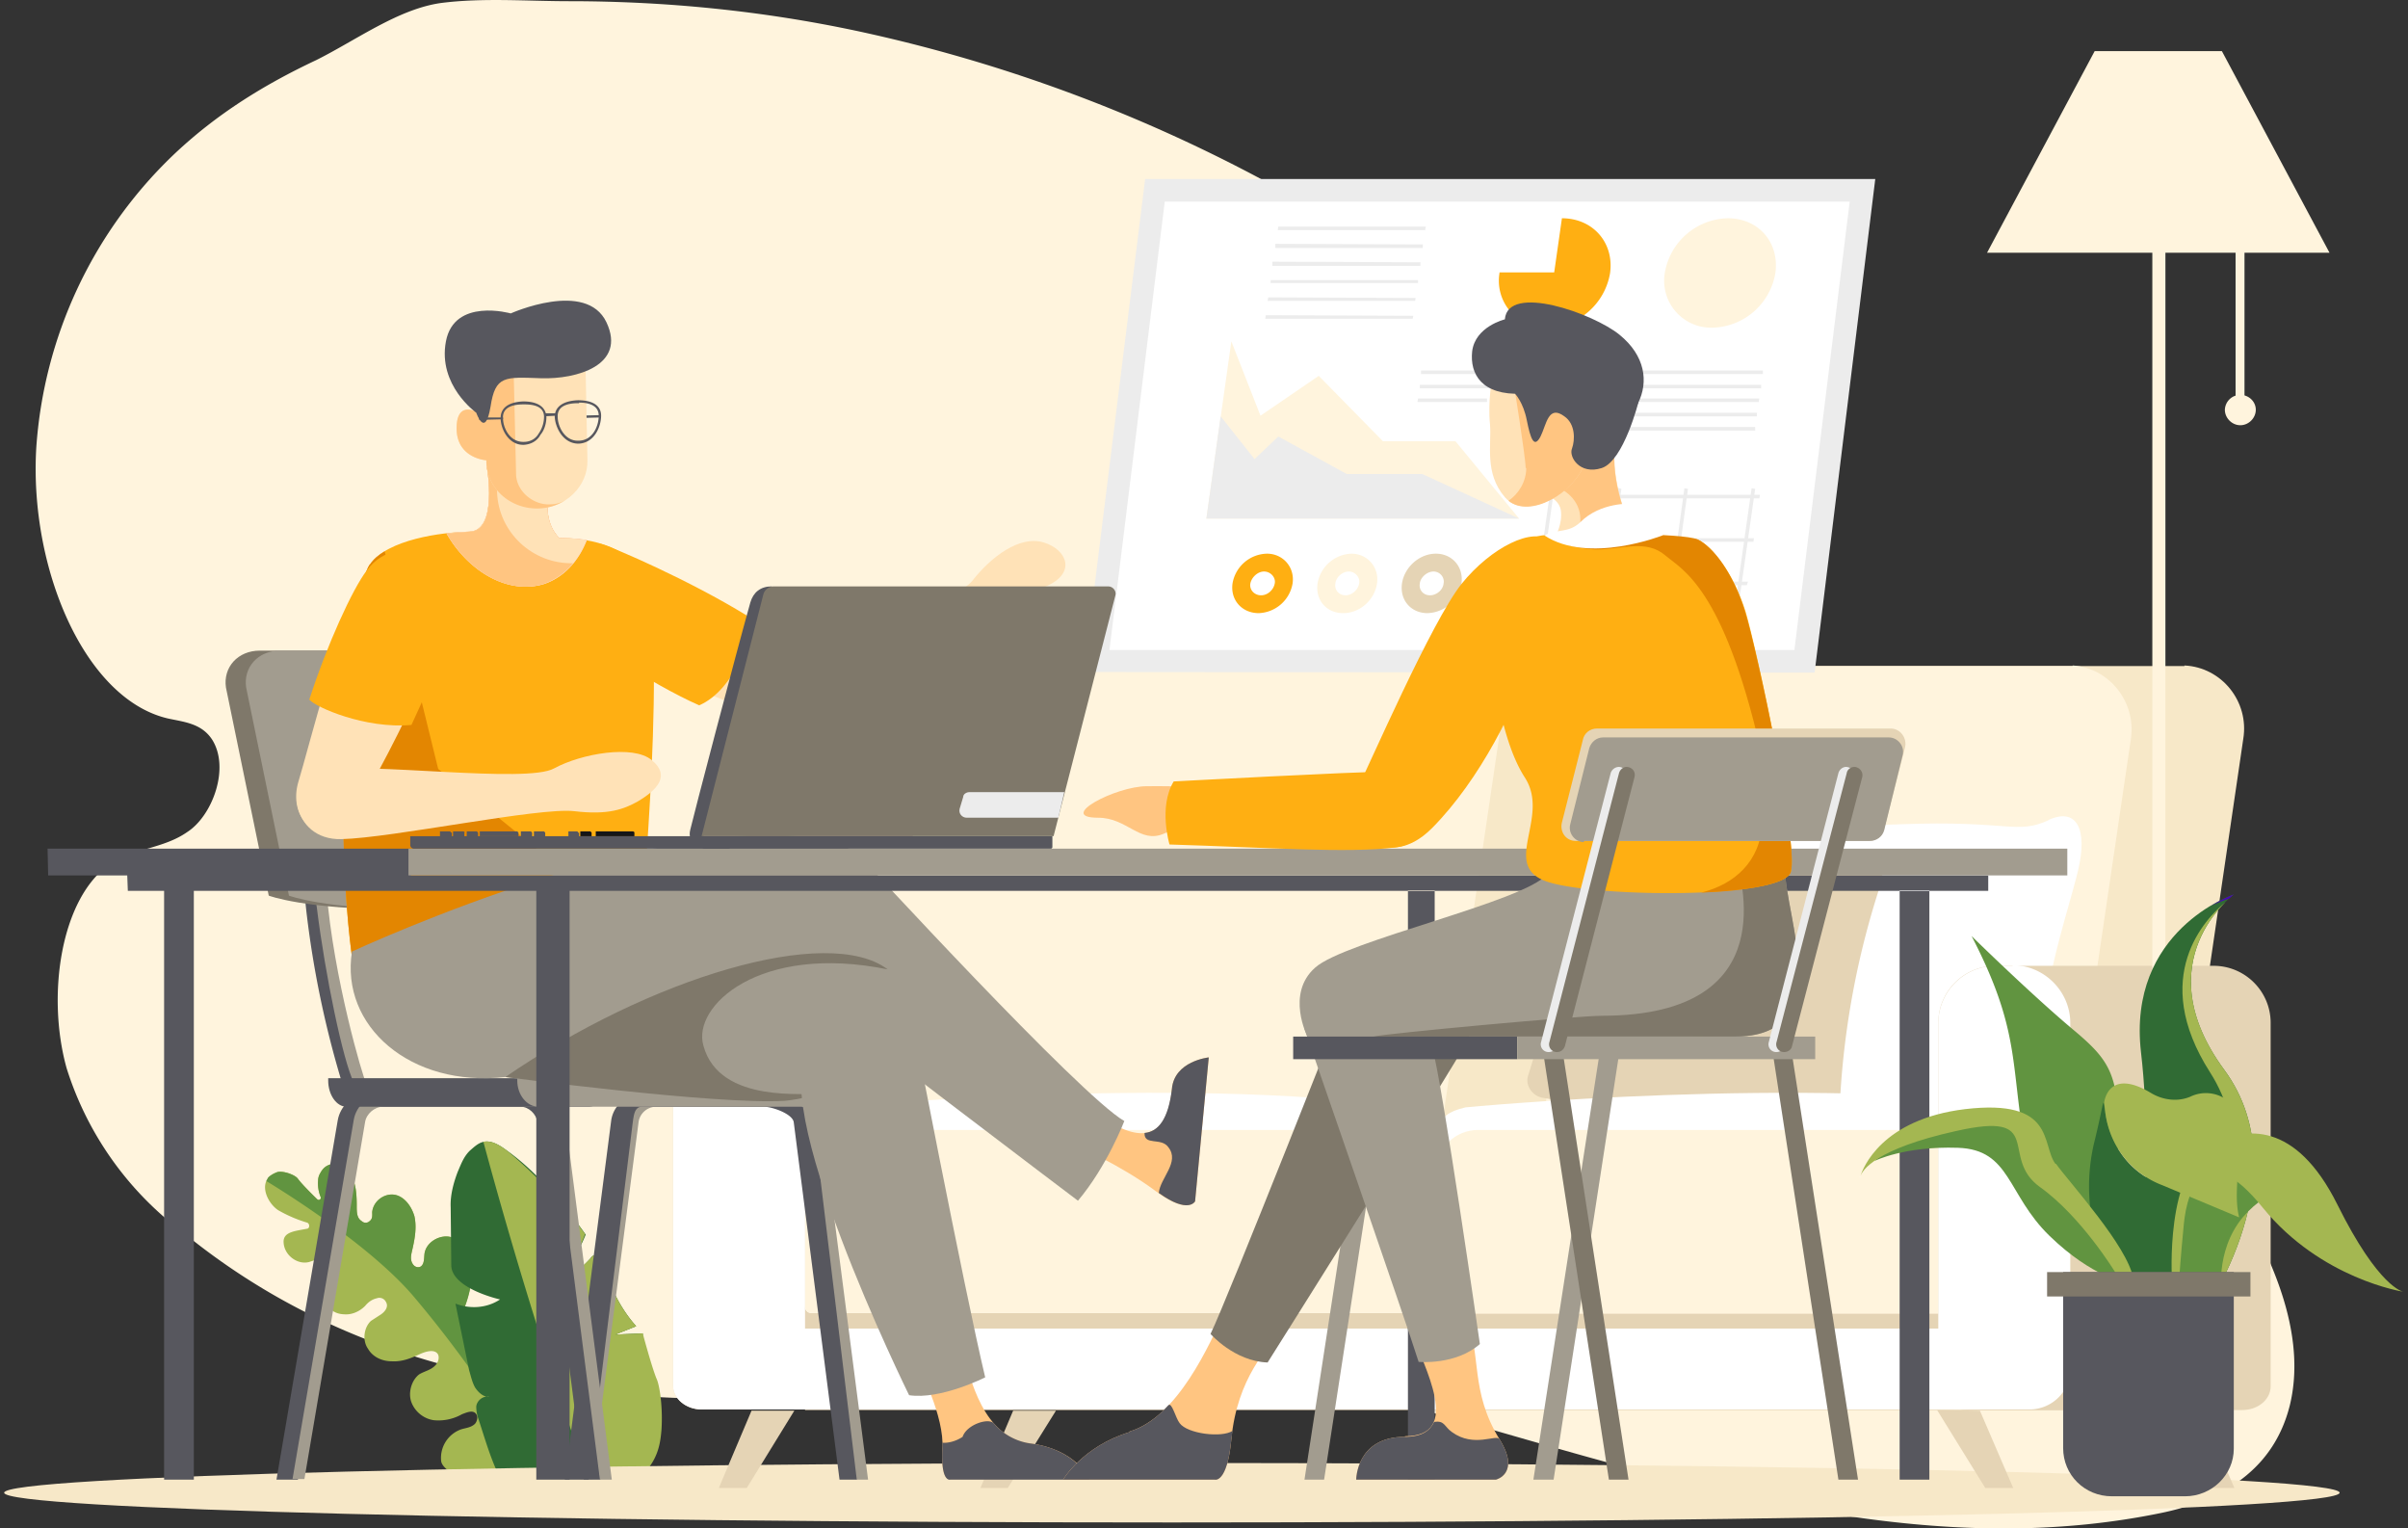<svg xmlns="http://www.w3.org/2000/svg" xmlns:xlink="http://www.w3.org/1999/xlink" width="405" height="257" viewBox="0 0 405 257"><rect x="0" y="0" width="405" height="257" fill="#333333" stroke="none"/><defs><path id="c" d="M.9 3.5L1 5l10.4-.3C11.4 2 10 1 8 1A17 17 0 00.9 3.5"/><path id="a" d="M.4 1c5 0 6.5 3.2 8.2 6.5 1.7 3.7 3.8 7.9 11 7.9 9 0 9.4 7 9.4 7.3h.6s-.4-7.9-10-7.9c-6.9 0-8.7-3.8-10.5-7.6C7.5 4 5.8.4.4.4V1z"/></defs><defs><use xlink:href="#a"/><use xlink:href="#c"/><linearGradient id="f" x1="60.3%" x2="34.4%" y1="73.9%" y2="21.6%"><stop offset="0%" stop-color="#DBEBFF"/><stop offset="100%" stop-color="#FFF"/></linearGradient><path id="e" d="M3 3.1L.7.1c1.2 2.7 2.5 3 2.5 3"/></defs><g fill="none" fill-rule="evenodd"><path fill="#FFF4DD" d="M234.4 43.5a260.1 260.1 0 00-90.3-38.3c-16-3.4-32.2-5-48.4-5-7 0-14.5-.6-21.5.3-7.2 1-14.2 6.2-21 9.6-8.5 4-16.8 9-24.3 16.2a75.2 75.2 0 00-22.8 49c-1.2 20.2 8.1 42.2 22.1 45.5 2.7.6 5.7.8 7.5 3.6 3 4.8 0 12.8-4.2 15.5-4 2.8-8.9 2.7-13 5.4-8.3 5.7-10.7 22.1-7.3 34.3A55 55 0 0030.5 207c38 31.2 84.5 29.6 128.3 27 2 0 4.3-.2 6-2 1.6-1.9 2.2-6 .5-7.8 66.7-.2 132.2 43.8 198.2 30.2 8.7-1.8 18.6-6.2 21.6-18 2.7-10.9-2-22.5-7-31.6-30.8-55.9-79.5-84.6-127-105.7a27 27 0 01-11.7-8c-3.2-4.3-5-11.6-2.6-17 1.8-4.4 5.9-6.4 7.3-11.2 2.5-8-4-15.6-9.7-19.4"/><path fill="#A4B751" d="M82.2 250.7c-1.8-.7-7.7-3-8-5a5.1 5.1 0 013.2-5.3c.8-.3 1.8-.3 2.5-1 .4-.5.5-1.2.2-1.6-.5-.8-1.6-.3-2.4 0a8 8 0 01-4.8 1 4.8 4.8 0 01-3.7-3c-.6-1.6 0-3.7 1.3-4.7 1-.6 2-.7 2.8-1.6.4-.5.6-1.1.4-1.7-.5-1-2-.6-3.1-.1-1.5.7-3 1.3-4.7 1.2-1.6 0-3.2-.7-4-2.1-1-1.4-.7-3.6.5-4.7l1.7-1.1c.7-.5 1.3-1.3.8-2.1-.3-.6-1-.8-1.5-.6-.9.2-1.5.7-2 1.3-1 1-2.3 1.5-3.5 1.4-3.8-.1-4.3-4.7-2.3-7 .6-.5 1.5-1.1 1.4-2 0-.7-.6-1.2-1.3-1.2-1.3 0-2.2 1-3.4 1.3-2 .8-4.5-.9-4.6-3.2-.1-1.8 2-1.9 4-2.3.4-.1.4-.8 0-1a23 23 0 01-4.9-2.1c-2-1.3-3.7-5.2-.2-6.4.9-.3 3 .4 3.5 1.1.7 1 3.3 3.5 3.3 3.5.3.2.7-.1.5-.5a6 6 0 01-.4-2.7c0-.5.2-1 .4-1.3 1.3-2.4 4-1.5 5.1.3.9 1.5 1 3.5 1 5.3 0 1 0 2 .8 2.5.4.4 1 .4 1.4 0 .5-.4.4-1 .4-1.5.2-1.9 2.1-3.2 3.8-2.9 1.6.3 2.8 1.9 3.3 3.6.4 1.8.1 3.6-.3 5.4-.2.9-.5 1.8 0 2.6.3.5.8.7 1.3.5.7-.4.6-1.4.7-2.2.3-2.1 2.9-3.4 4.7-2.7 2 .6 3 2.8 3.3 4.9.2 2.4-.6 4.9-1.4 7.2-.1.5 0 1.1.5 1.4.6.3 1.2-.3 1.6-.7a5.2 5.2 0 016.6-.8c2 1.4 2.7 4.4 1.7 6.8-.6 1.5-1.8 2.7-1.7 4.5.1.9.7 1.6 1.6 1.6 1 0 1.5-1.2 2.2-2 1.8-2.3 5.4-2.1 7.3 0 1.9 2 .9 7.3.1 10.2-.7 2.8-2.1 8.8-4.5 11.6-1.2 1.3-9.5-1.3-11.2-2"/><path fill="#619440" d="M46.6 197.1c.9-.3 3 .4 3.5 1.1.7 1 3.3 3.5 3.3 3.5.3.2.7-.1.5-.5a6 6 0 01-.4-2.7c0-.5.2-1 .4-1.3 1.3-2.4 4-1.5 5.1.3.9 1.5 1 3.5 1 5.3 0 1 0 2 .8 2.5.4.4 1 .4 1.4 0 .5-.4.4-1 .4-1.5.2-1.9 2.1-3.2 3.8-2.9 1.6.3 2.8 1.9 3.3 3.6.4 1.8.1 3.6-.3 5.4-.2.9-.5 1.8 0 2.6.3.5.8.7 1.3.5.7-.4.6-1.4.7-2.2.3-2.1 2.9-3.4 4.7-2.7 2 .6 3 2.8 3.3 4.9a18 18 0 01-1.4 7.2c-.1.5 0 1.1.5 1.4.6.3 1.2-.3 1.6-.7a5.2 5.2 0 016.6-.8c2 1.4 2.7 4.4 1.7 6.8-.6 1.5-1.8 2.7-1.7 4.5.1.9.7 1.6 1.6 1.6 1 0 1.5-1.2 2.2-2 1.8-2.3 5.4-2.1 7.3 0 1.9 2 .9 7.3.1 10.2-.6 2.6-2 8-4 11l-.5.6s-9.7-18.2-24-35c-8-9.3-24.6-19.2-24.6-19.2l.3-.6c.5-.5 1.3-.8 1.5-.9"/><path fill="#306B34" d="M109 231a43 43 0 012 6.4c.6 2.8.1 3.7-.7 6.2-.7 2.5-2.5 4.6-4.9 5.3-2.4.6-4.2 1.8-6-.5-.2-.3-.6 0-.6.1-.2 1.3-.2 2-1 3-.8.9-5.5 4.8-11.5.5-3.1-4-4.3-8.8-5.9-13.6-.2-.6-.3-1.3-.3-1.9.1-1 1.2-1.9 2.2-1.6-1 0-1.8-.7-2.4-1.6-.5-.9-.7-1.9-1-2.9l-2.3-11.2c2.6 1 5.4.7 7.5-.7 0 0-8.1-1.8-8.2-5.7l-.1-9.8c-.1-2 .5-4.2 1.2-6 .6-1.4 1-2.5 2-3.5.7-.6 1.4-1.3 2.3-1.5 1.4-.3 2.8.6 4 1.5 2.4 1.7 4.5 3.7 6.6 5.9 2.3 2.6 4.6 5.3 6.6 8.2-1.5 3.8-4 7-7 9.3 3-1 5.6-2.9 7.8-5.3.2-.3.5-.6 1-.6.7 0 1.1 1.1 1.4 2 1 3.7 2.8 7.2 5.3 10l-3.5 1.4 4.6-.2s.2 5 1 6.8"/><path fill="#A4B751" d="M110.5 232c.8 2.1 1.3 8.6.1 12a9.5 9.5 0 01-5 5.6c-1.7.8-4.4 1.1-6.2-1.2-.2-.3-.6 0-.6.1A811 811 0 0181.3 192c1.4-.3 2.8.6 4 1.5a78 78 0 0113.1 14c-1.4 4-3.8 7.2-7 9.4 3-1 5.7-2.9 7.9-5.3.2-.3.5-.6 1-.6.7 0 1.1 1.1 1.4 2 1 3.7 2.8 7.2 5.3 10l-3.5 1.4 4.6-.2s1.6 6 2.4 7.8"/><path fill="#F7E8C8" d="M393.5 251c0 2.8-88 5-196.4 5C88.6 256 .7 253.8.7 251s87.9-5 196.4-5 196.4 2.2 196.4 5"/><path fill="#E5D4B5" d="M135.4 237.1h212.8v-46.2H135.4z"/><path fill="#E5D4B5" d="M113.2 172.8V233c0 2.2 2.2 4 4.8 4h46.3c2.7 0 4.8-1.8 4.8-4v-70.7h-45.5c-5.7 0-10.4 4.7-10.4 10.4"/><path fill="#F7E8C8" d="M261.2 112H183.6l-10.2 88h76.8c6.1 0 11-4.2 11-9.3l9.8-66.5c1-6.1-3.5-11.9-9.8-12.3"/><path fill="#FFF4DD" d="M242.3 112h-68.1c-6 0-11 4-11 9.1l-10.3 69.6c0 5.1 5 9.2 11 9.2h67.4c6 0 11-4 11-9.2l9.8-66.5c.9-6.1-3.6-11.9-9.8-12.3"/><path fill="#FFF" d="M237 186.2c-39.6-5.5-96.8 0-96.8 0-3 .7-3.9 1.6-4.8 3.5v29.9s-.1 1.2 1.2 1.2h100.5c2.6 0 4.8-1.6 4.8-3.5v-27.6c0-1.3-2.2-2.8-4.8-3.5"/><path fill="#FFF4DD" d="M235 190h-99.6v29.6s-.1 1.2 1.2 1.2h100.5c2.6 0 4.8-1.6 4.8-3.5v-20.4a7 7 0 00-7-6.9"/><path fill="#E5D4B5" d="M120.9 250.2h4.7l8-13h-7.2zm44 0h4.6l8.1-13h-7.2z"/><path fill="#F7E8C8" d="M367.4 112h-68.6c-5 0-9.3 3.7-9.9 8.6l-8 68.4c-.6 5.8 4 11 10 11h65.6c5.9 0 10.7-3.9 11-8.7l.1-1.1 9.7-66c1-6.2-3.6-12-9.9-12.3"/><path fill="#FFF4DD" d="M348.6 112h-68.1c-6.1 0-11 4-11 9.1l-10.3 69.6c0 5.1 5 9.2 11 9.2h67.4c6 0 11-4 11-9.2l9.8-66.5c.9-6.1-3.6-11.9-9.8-12.3"/><path fill="#FFF" d="M344.6 137.9c-5.5 2.5-6.6 0-25 .7-11 .5-17-1.3-20.1-2.9-1.3-.6-2.8.2-2.8 1.6 0 2.8 0 7.5-.6 14.2-2.3 27-11.7 27.2-6.6 29.6 5.2 2.5 64 7.3 57 1.4-7-5.8 1-27.6 3-36.1 1.7-7.1-.3-10.7-5-8.5"/><path fill="#E5D4B5" d="M313 144.3c-19.1 1.7-38.3.5-45.8-.2a3 3 0 00-3.4 2.8 155 155 0 01-6.8 34c-.5 1.6.7 3.4 2.5 3.7a211 211 0 0047 2.8c1.7 0 3-1.3 3-2.9a140 140 0 017-36.4c.5-2-1.3-4-3.5-3.8"/><path fill="#FFF" d="M343.4 186.2c-39.7-5.5-96.9 0-96.9 0-3 .7-3.9 1.6-4.8 3.5v27.6s2.4 3.5 3.8 3.5h97.9c2.6 0 4.8-1.6 4.8-3.5v-27.6c0-1.3-2.2-2.8-4.8-3.5"/><path fill="#FFF4DD" d="M241.7 196.9v20c0 2.1 1.6 3.9 3.7 4h98c2.6 0 4.8-1.7 4.8-3.6V190h-99.6c-3.8 0-7 3-7 6.9"/><path fill="#E5D4B5" d="M325.8 237.1l8.1 13.1h4.7l-5.6-13zm37.2 0l8.1 13.1h4.7l-5.6-13zm9.3-74.7h-36.6a9.6 9.6 0 00-9.7 9.6v61c0 2.3 2.2 4.1 4.8 4.1h46.3c2.7 0 4.8-1.8 4.8-4V172c0-5.3-4.3-9.6-9.6-9.6"/><path fill="#FFF" d="M338.5 162.4h-2.7a9.7 9.7 0 00-9.8 9.7v51.3H135.4v-50.6c0-5.7-4.7-10.4-10.4-10.4h-1.4c-5.7 0-10.4 4.7-10.4 10.4V233c0 2.2 2.2 4 4.8 4h223.3c3.8 0 6.9-3 6.9-6.8V172c0-5.3-4.4-9.7-9.7-9.7"/><path fill="#FFF4DD" d="M376 69h1.5V40.6H376zM362 250.1h2.2V36.6H362z"/><path fill="#FFF4DD" d="M352.3 8.6l-18.1 33.9h57.6L373.7 8.6zm24.5 57.8a2.6 2.6 0 00-2.6 2.5c0 1.4 1.2 2.6 2.6 2.6 1.4 0 2.6-1.2 2.6-2.6 0-1.4-1.2-2.5-2.6-2.5"/><path fill="#ECECEC" d="M182.3 113l10.3-82.9h122.8l-10.2 83z"/><path fill="#FFF" d="M301.8 109.3H186.6l9.3-75.4h115.2z"/><path fill="#FFF4DD" d="M290.6 36.7c5.2 0 8.7 4.1 8 9.2a11 11 0 01-10.6 9.2 7.9 7.9 0 01-8-9.2 11 11 0 0110.6-9.2"/><path fill="#FFAF12" d="M252.2 45.8h9.2l1.3-9.1c5.2 0 8.8 4.1 8.1 9.2a11 11 0 01-10.6 9.2 7.9 7.9 0 01-8-9.2"/><path fill="#ECECEC" d="M239.8 38.1l-.1.6h-24.8l.1-.6zm-.5 3v.6h-24.8V41zm-.4 3v.6H214V44zm-.4 3v.5h-24.8v-.5zm-.4 3l-.1.5h-24.8l.1-.6zm-.4 3l-.1.5h-24.8l.1-.6zm58.8 9.2v.6h-24.8v-.6zm-.3 2.4v.6h-24.8v-.6zm-.3 2.3l-.1.6H271l.1-.6zm-.4 2.4v.6h-24.8v-.6zm-.3 2.4v.6h-24.9l.1-.6zm-44.4-9.5l-.1.6H239v-.6zm-.4 2.4v.6h-11.6v-.6zm-.3 2.3v.6h-11.7l.1-.6z"/><path fill="#FFF4DD" d="M212 69.9l9.8-6.7 10.8 11h12.2l10.7 13h-52.6l4.2-29.8z"/><path fill="#ECECEC" d="M211 77.2l4-3.8 11.5 6.3h12.7l16.3 7.5h-52.6l2.4-17.2zm84.2 5l-3.5 24.6h-.6l3.5-24.7zm-11.3 0l-3.4 24.6h-.6l3.4-24.7zm-11.2 0l-3.5 24.6h-.6L272 82zm-11.3 0l-3.5 24.6h-.6l3.5-24.7z"/><path fill="#ECECEC" d="M296 83.2l-.1.6h-36.2v-.6zm-1 7.3l-.1.6h-36.3l.1-.6zm-1 7.3l-.2.6h-36.2v-.6zm-1.1 7.4l-.1.6h-36.3l.1-.6z"/><path fill="#E5D4B5" d="M238.8 98.1c.1-1 1.2-2 2.3-2s1.9 1 1.7 2c-.1 1.1-1.2 2-2.3 2-1.1 0-1.9-.9-1.7-2m-3 0c-.4 2.8 1.5 5 4.3 5a6 6 0 005.7-5c.4-2.7-1.5-5-4.3-5s-5.3 2.3-5.7 5"/><path fill="#FFF4DD" d="M224.6 98.1c.1-1 1.1-2 2.3-2 1 0 1.9 1 1.7 2-.2 1.1-1.2 2-2.3 2-1.1 0-1.9-.9-1.7-2m-3 0c-.4 2.8 1.5 5 4.3 5s5.3-2.2 5.7-5c.4-2.7-1.6-5-4.3-5a6 6 0 00-5.7 5"/><path fill="#FFAF12" d="M210.3 98.1c.2-1 1.2-2 2.3-2 1.1 0 2 1 1.8 2-.2 1.1-1.2 2-2.3 2-1.1 0-2-.9-1.8-2m-3 0c-.4 2.8 1.6 5 4.4 5a6 6 0 005.7-5c.4-2.7-1.6-5-4.3-5a6 6 0 00-5.8 5"/><g transform="translate(262 83)"><mask id="b" fill="#fff"><use xlink:href="#a"/></mask><use mask="url(#b)" xlink:href="#a"/></g><path fill="#D3DDF8" d="M269.2 96.8c2 2.1 4 4.3 11.5 4.3 10.3 0 10.9 4.4 10.9 4.6l-.6.1s-.6-4.1-10.3-4.1c-7.7 0-9.9-2.3-12-4.5-1.7-2-3.4-3.7-8.9-3.7v-.6c5.8 0 7.5 1.9 9.4 3.9"/><path fill="#A29C8F" d="M110.2 184.2h23.2a5 5 0 014.8 4.2l7.8 60.4h-2l-7.7-60.1a3 3 0 00-2.9-2.6h-23.2a3 3 0 00-2.8 2.6l-7.8 60h-2l7.9-60.3a5 5 0 014.7-4.3"/><path fill="#57575E" d="M107.4 184.2h21.7c2.3 0 7.4 1.8 7.7 4.2l7.3 60.4h-2.9l-7.7-60.1c-.2-1.4-3.6-2.6-5-2.6H108c-1.3 0-1.4 1.4-1.6 2.8L99 248.8h-4l7.8-60.4a5 5 0 014.7-4.3"/><path fill="#57575E" d="M61.6 184h26.5c2.3 0 5.3 2 5.7 4.4l7.2 60.4h-2.8l-7.8-60.1c-.2-1.4-1.5-2.6-2.8-2.6H62.2c-1.4 0-.7.9-1 2.3l-11.1 60.4h-3.6l10.3-60.4c.4-2.4 2.5-4.4 4.8-4.4"/><path fill="#A29C8F" d="M64.4 184h26c2.3 0 4.4 2 4.7 4.4l7.8 60.4h-2l-7.7-60.1c-.2-1.4-1.5-2.6-2.8-2.6h-26c-1.4 0-2.8 1.2-3 2.6l-10.2 60h-2l10.3-60.4c.4-2.4 2.6-4.3 4.9-4.3"/><path fill="#57575E" d="M60 182h-2.5a165 165 0 01-6-29l-.3-2.8-.2-1 2-.3c1.8 11.3 6.7 32.6 7 33"/><path fill="#A29C8F" d="M61.5 182h-2c-1.8-3.6-4.8-18-6.2-29.3l-.4-2.8 2-.3c1.2 15 6.2 31.7 6.6 32.3"/><path fill="#001A6C" d="M94.5 152.4l4.2 22.7c.7 3.7 1.4 5.7 1.9 6.8h-2c-1.6-4-4.5-18.3-6-29.2l-.5-3.5 2-.3.4 3.5"/><path fill="#2647C8" d="M102.4 182h-2a158.5 158.5 0 01-6.4-32.1l2-.3c2 21.5 6 31.5 6.4 32.3"/><path fill="#7F786A" d="M43.7 109.4h38.9c3.7 0 7.1 2.8 7.6 6.2l5.1 35s-12.5 2.3-28.3 2.3-21.8-2.3-21.8-2.3l-7.2-35c-.5-3.4 2-6.2 5.7-6.2"/><path fill="#A29C8F" d="M47 109.4H86c3.7 0 7.1 2.8 7.7 6.2l7.1 35s-14.6 2.3-30.4 2.3c-15.8 0-21.8-2.3-21.8-2.3l-7.2-35c-.5-3.4 2-6.2 5.7-6.2"/><path fill="#57575E" d="M102.1 181.3v.4c0 2.4-1.4 4.4-3.1 4.4H58.3c-1.7 0-3.1-2-3.1-4.4v-.4h47z"/><path fill="#A29C8F" d="M142 181.3v.4c0 2.4-1.7 4.4-3.7 4.4H90.6c-2 0-3.6-2-3.6-4.4v-.4h55z"/><path fill="#FFE2B7" d="M97.4 106.4c5 4.5 28.8 12.9 33.5 14.8 5.8 2.4 11-3.2 8-8-2.5-4.1-30.8-18.6-34.5-19.5-6.6-1.7-13.4 7-7 12.7"/><path fill="#FFAF12" d="M117.6 118.6c-8-3.5-20.8-12-23.4-14.3-6.3-5.7.4-14.5 7-12.8 2.1.6 14.8 6.1 24.4 12 1.3 3-2 12.5-8 15.1"/><path fill="#FFAF12" d="M81.9 78.6s1.9 10.7-3 10.8c-4.7.1-13.7 1.3-16.7 5.5-3 4.3-6.7 41.3-2.7 68.2 0 0 32.4 10 48.2-6.3 0 0 5-53.5.2-60.7-4-6.1-13.8-5.6-13.8-5.6s-2.8-2.3-1.8-7.4c2.3-12.5-10.4-4.5-10.4-4.5"/><g transform="translate(81 75.1)"><mask id="d" fill="#fff"><use xlink:href="#c"/></mask><use mask="url(#d)" xlink:href="#c"/></g><g><path fill="#E38601" d="M62.2 95c.6-1 1.5-1.7 2.5-2.3l9 36.6 34 27.5c-15.8 16.2-48.2 6.3-48.2 6.3-4-27-.4-64 2.7-68.2"/><path fill="#FBBCBE" d="M75.1 89.7c3.8 6.6 10.5 10.3 16.4 8.5 3.3-1.1 5.8-3.8 7.2-7.4-2.6-.4-4.6-.3-4.6-.3s-2.8-2.3-1.8-7.4c2.3-12.5-10.4-4.5-10.4-4.5s1.9 10.7-3 10.8a42 42 0 00-3.8.3"/><path fill="#FFE2B7" d="M75.1 89.7c3.8 6.6 10.5 10.3 16.4 8.5 3.3-1.1 5.8-3.8 7.2-7.4-2.6-.4-4.6-.3-4.6-.3s-2.8-2.3-1.8-7.4c2.3-12.5-10.4-4.5-10.4-4.5s1.9 10.7-3 10.8a42 42 0 00-3.8.3"/><path fill="#FFC581" d="M79 89.4c4.8-.1 2.9-10.8 2.9-10.8l1.6-.9.1 5c.2 6.8 6 12.2 12.8 12-1.3 1.6-3 2.8-5 3.5-5.8 1.8-12.5-1.9-16.3-8.5l3.9-.3"/><path fill="#57575E" d="M97 70.3v-.4l3.9-.1v.4z"/><path fill="#FFE2B7" d="M98.5 62.4l.3 15c.1 4.3-3.6 8-8.3 8.1-4.7.1-8.6-3.4-8.7-7.8v-.3s-4.9-.3-5-5.2c-.1-4.8 3.2-3 3.2-3l-.2-6.4 18.7-.4z"/><path fill="#FFC581" d="M80 69.3l-.2-6.5 6.6-.1v.1l.4 17c.1 2.9 3 5.2 5.8 5 1 0 1.8-.3 2.5-.7a8.8 8.8 0 01-4.6 1.4c-4.7.1-8.6-3.4-8.7-7.8v-.3s-4.9-.3-5-5.2c-.1-4.8 3.2-3 3.2-3"/><path fill="#57575E" d="M80.1 69.4s1.5 4.4 2.4-1c.8-5.3 2.4-5 8.5-4.8 6 .2 14.4-2.2 11-9.4-3.4-7.2-16.1-1.5-16.1-1.5S76.4 50 75 57.4c-1.4 7.4 5.1 12 5.1 12"/><path fill="#FFE2B7" d="M61.9 96.4c-4 5.4-10.2 30.2-11.7 35-1.8 6 3 10.6 7.6 7.2 3.9-2.8 18.2-33.5 18.8-37.3 1-6.7-9.6-11.7-14.7-5"/><path fill="#FFAF12" d="M52 117.7c3-9.3 7.3-18.7 9.7-21.8 5.5-7.4 16.8-1.3 15.7 6-.3 1.9-4.1 11.2-8.2 20-7.8.7-16.1-3-17.1-4.2"/><path fill="#FFC581" d="M181.3 192.8l3-5.6c6 4.2 11.8 6 12.8-4.1.4-4.7 6.2-5.3 6.2-5.3L201 202s-1.2 2.3-6.6-1.7c-5.9-4.4-13.1-7.5-13.1-7.5"/><path fill="#57575E" d="M196.5 192.9c-1.2-1.7-4.1-.2-4-2.4 2.3-.2 4-2.3 4.6-7.4.4-4.7 6.2-5.3 6.2-5.3L201 202s-1.1 2.2-6.1-1.4c.2-2.5 3.6-5.2 1.6-7.7"/><path fill="#A29C8F" d="M59.2 160c-2 12.5 9.8 22.9 25.8 21.1 16-1.7 41.1-13.7 52.6-16.1 0 0 14.7-18.4 5-22.4-24.2-10.1-83.4 17.4-83.4 17.4"/><path fill="#A29C8F" d="M144.4 143.7s37.3 40.6 44.7 44.8c0 0-2.9 7.6-7.8 13.4 0 0-43.7-33-48.2-37.1-9.4-8.6 11.3-21 11.3-21"/><path fill="#A29C8F" d="M85 181.1s35.4 4.7 47 4c5.5-.4 25.2-5.8 20.2-18.7-5-12.9-40-4-67.2 14.7"/><path fill="#7F786A" d="M149.3 163c-21.6-4.4-32.9 6.2-31 12.8 2.7 10.1 18 7.7 18.8 8.3-2 .6-4 .9-5.1 1-11.6.7-47-4-47-4 24.3-16.7 54.2-25.7 64.3-18.1"/><path fill="#FFC581" d="M173.2 242.7c-7.8-1-10-10.8-11.3-15.6l-7.4 2.8s4.4 8.2 4 13.8c-.3 5.6 1.3 5 1.3 5h23.4s-2.1-5-10-6"/><path fill="#57575E" d="M173.2 242.7a9.9 9.9 0 01-6-3.3c-.8-1.1-4.6.1-5.3 2.2 0 0-1.5 1.1-3.4 1v1c-.3 5.7 1.3 5.2 1.3 5.2h23.4s-2.1-5.1-10-6.1"/><path fill="#A29C8F" d="M152.9 168.7s9.3 48.3 12.8 62.9c0 0-7.5 3.8-12.8 3 0 0-25.1-50.9-16.3-58.6 5-4.4 16.3-7.3 16.3-7.3"/><path fill="#FFE2B7" d="M53.5 129.5c8.5-1.4 35.1 2.3 39.7-.3 4.6-2.5 13.3-4 16.4-1.4 3.2 2.6 1 5-2.4 7-2.2 1.2-4.8 2.3-10.6 1.6-5.9-.7-30.6 4.5-39.2 4.7-8.6.2-9.6-10.7-3.9-11.6m76-17.7c7.3-4.4 30.7-10 34-14.1 3.2-4.1 8-7.7 12-6.5 4 1.2 5.6 5.2.4 7.4-2.3 1-3.5 3.9-9.2 5.5-5.7 1.5-21.3 13.6-29.2 17-7.8 3.4-13-6.2-8-9.3"/><path fill="#57575E" d="M88.2 68H88c-1.6 0-3.5.4-3.4 2.3 0 1.6 1.1 4 3.4 4h.1c1.3 0 2.1-.7 2.5-1.4a5 5 0 00.9-2.8c0-1.8-1.8-2.1-3.3-2.1m-.2 6.8c-2.5 0-3.8-2.7-3.8-4.5 0-1.7 1.3-2.7 3.8-2.8 2.4 0 3.8.9 3.9 2.6 0 1-.3 2.2-1 3-.4.8-1.3 1.6-2.8 1.7m9.3-7h-.2c-1.6 0-3.5.4-3.4 2.3 0 1.6 1.2 4.1 3.5 4 2.4 0 3.4-2.5 3.4-4.2 0-1.8-1.8-2.2-3.3-2.2m-.1 6.9c-2.6 0-3.9-2.7-4-4.5 0-1.7 1.4-2.7 3.9-2.8 2.5 0 3.9.9 3.9 2.6 0 1.8-1.1 4.6-3.8 4.7"/><path fill="#57575E" d="M91.6 70v-.5h2v.4zm-11 .6v-.4h4v.3zm-53 178.2h5v-99h-5zm213.7 0h-4.5v-99.1h4.5zm-219.8-99h60.9v-2.6h-61zm60.9 0h252v-2.6h-252zm7.8 99h5.6v-99h-5.6zm234.3 0h-5v-99.1h5zM8.1 147.2h61v-4.5H8z"/><path fill="#A29C8F" d="M68.7 147.2h279v-4.5h-279z"/><path fill="#57575E" d="M122.8 142.4c0 .2-.1.3-.3.3H69.6a.6.6 0 01-.6-.6v-1.5h53.8v1.8zM76 140v.6H74v-.8h1.7l.2.2m2.2 0v.6h-1.9v-.8H78l.2.2m2.2 0v.6h-1.9v-.8h1.7l.2.2m9.1 0v.6h-1.9v-.8h1.7l.2.2m2.2 0v.6h-1.9v-.8h1.7l.2.2m5.7 0v.6h-1.8v-.8H97c.2 0 .2.1.2.2"/><path fill="#151618" d="M99.5 140v.6h-1.9v-.8h1.7l.2.2"/><path fill="#57575E" d="M87.2 140v.6h-6.5v-.8H87l.2.2"/><path fill="#151618" d="M106.7 140v.6h-6.5v-.8h6.2c.2 0 .3.1.3.2"/><path fill="#57575E" d="M126.2 101.3c.5-1.7 1.7-2.7 3.6-2.7l-12 43.9s-2.3-.7-1.7-3c.4-1.8 7.6-29.3 10.1-38.2"/><path fill="#7F786A" d="M130 98.6h56.4c.8 0 1.4.8 1.2 1.5l-10.4 40.5H118l10.4-40.7c.2-.7.9-1.3 1.7-1.3"/><path fill="#ECECEC" d="M162.7 137.5H178l1-4.3h-16c-.4 0-1 .3-1 .8l-.6 2c-.2.8.4 1.5 1.2 1.5"/></g><g><path fill="#57575E" d="M177 142.4c0 .2-.1.3-.3.3h-58.2a.6.6 0 01-.6-.6v-1.5H177v1.8z"/><path fill="#FFC581" d="M184.7 137.5c4.9 0 7 4.4 11 2.7 4-1.8 5.8-1.7 5.6-5-.2-3.3-2.9-3-8.4-3-5.3 0-15.3 5.3-8.2 5.3m51.6 104c9.8 0 3.2-11.6 1-17.8l9.3-2.2c2.6 6.2.6 12.4 5.6 20.5 3.6 5.8-.6 6.8-.6 6.8h-23.5s0-7.2 8.2-7.2"/><path fill="#57575E" d="M236.3 241.6c2.8 0 4.2-1 4.9-2.5 1.8-.3 1.7.8 3 1.7 3.7 2.7 7.5.3 8 1.2 3.6 5.8-.6 6.8-.6 6.8h-23.5s0-7.2 8.2-7.2"/><path fill="#FFC581" d="M190 240.7c8-2.4 13.4-14.4 16.2-20.7l9.2 3.7c-2.1 3-7.3 7.9-8.3 18.3-.7 7.5-2.8 6.8-2.8 6.8h-25.5s3.3-5.6 11.2-8"/><path fill="#57575E" d="M190 240.7c2.4-.7 4.6-2.3 6.5-4.4.6-.6 1.2 2.1 1.9 3 1.3 1.8 7.1 2.5 8.9 1.3l-.2 1.4c-.7 7.5-2.8 6.8-2.8 6.8h-25.5s3.3-5.6 11.2-8"/><path fill="#A29C8F" d="M269 177.3h3.3l-11 71.5h-3.4zm-38.6 0h3.3l-11 71.5h-3.3z"/><path fill="#7F786A" d="M227.4 165.3s-21 53.3-23.8 59c0 0 4 4.6 9.6 4.8 0 0 30.7-48.7 33.6-54.1 2.9-5.5-19.4-9.7-19.4-9.7"/><path fill="#A29C8F" d="M219.4 173s17.3 49.9 19.2 56c0 0 6.2.6 10.3-3 0 0-6.3-43.9-8-49.8-1.8-5.9-21.5-3.2-21.5-3.2"/><path fill="#FFE2B7" d="M258.7 82.9s3.3.4 3.8 2.8c.4 2.4-1 4.7-1 4.7s7 1.8 13.3-.6c0 0-3.2-6.2-3.3-12.8 0-6.6-12.8 5.9-12.8 5.9"/><path fill="#FFC581" d="M265.8 87.3c0-3.1-2.6-5.4-5.5-5.8 3.4-3.1 11.2-9.6 11.2-4.5 0 6.6 3.3 12.8 3.3 12.8-3.1 1.2-6.4 1.4-9 1.2v-3.7"/><path fill="#FFE2B7" d="M251 63.3s-.8 4.3-.4 8c.3 3.5-1 8.2 2.5 12.3 3.4 4 11.4-.5 13.3-5.4 1.8-4.9.2-8.7-2.4-11-2.5-2.2-13-4-13-4"/><path fill="#FFC581" d="M256.6 78.7c0-1.8-2.1-14.8-2.1-14.8 3.3.7 8 2 9.5 3.3 2.6 2.3 4.2 6.1 2.4 11-1.8 4.7-9 9-12.7 6 1.8-1.2 3-3.3 3-5.5"/><path fill="#57575E" d="M254.8 66.2s1.4 1.4 2 4.5c.6 3 1.2 4.8 2.3 2.7 1-2 1.3-5.4 4-3.4 1.9 1.3 1.8 4 1.3 5.4-.6 1.4 1.3 4.5 5 3.3 3.7-1.2 6.2-11.2 6.2-11.2s-17.1-5.2-20.8-1.3"/><path fill="#57575E" d="M253.1 53.7s-5 1.2-5.5 5.4c-.4 3.8 1.6 7.4 8.4 7.1 6.7-.3 7.1 3.8 10.7 5 3.5 1 7.1 0 8.8-3.4 1.8-3.6 1.2-8-3.1-11.5-4.4-3.6-18.8-8.7-19.3-2.6"/><path fill="#A29C8F" d="M300.2 146c0 8.3 9 28.5-8.7 28.3-17.6-.2-71.6 0-71.6 0s-3.7-7.2 1.3-11.6c5-4.5 35.3-11.1 39-15.7 3.7-4.6 40-1 40-1"/><path fill="#7F786A" d="M269.4 170.8c31.6 0 22.6-24.4 23-25.5l7.8.6c0 8.4 9 28.6-8.7 28.4H231c1.9-.5 34.2-3.5 38.5-3.5"/><path fill="#FFAF12" d="M259.8 90c-3.5.1-9.3 4.8-9.3 11.8 0 9.3 1.7 22.4 6 29 4.2 6.6-3.9 14.5 3.3 17.3 7.1 2.8 40.1 3.2 41.4-1.5 1.3-4.8-5.7-37.3-7.6-43.7-2-6.4-5.5-11-8.1-12.2a140 140 0 00-25.7-.7"/><path fill="#E38601" d="M296.4 138.3c.2-4 .6-8.4-.3-12.3-6.3-27.3-13.2-30.2-16-32.6-3.3-2.8-7.3-1-11.7-1-5.9-.3-8.1-2.4-8.2-2.5 6.8-.2 22.7-.3 25.3.8 2.6 1.2 6.1 5.8 8 12.2 2 6.4 9 38.9 7.7 43.7-.5 2-7.2 3.2-15.1 3.5 5.6-1.4 10-5.2 10.3-11.8"/><path fill="#FFF" d="M259.8 90c2.1-1.1 4-.3 6-2.2 3.4-3.4 8.5-3.1 8.5-3.1l5.4 5.3s-12.5 5-20 0"/><path fill="#FFAF12" d="M260.8 91c-2.9-2.5-10 1-15 7.2-5 6.3-15.3 30-17.9 35.3-2.4 5 5 13.8 13 5.7s14.2-20.5 17-29.4c3-8.8 6-16 2.9-18.7"/><path fill="#E5D4B5" d="M265 141.4h49.4c1.2 0 2.2-.8 2.5-2l3.5-13.7c.4-1.6-.8-3.2-2.4-3.2h-49.4c-1.2 0-2.2.8-2.4 2l-3.5 13.8c-.4 1.6.7 3.1 2.3 3.1"/><path fill="#A29C8F" d="M266.4 141.4h48.1c1.1 0 2.1-.7 2.4-1.8L320 127c.4-1.5-.8-3-2.3-3h-48.1c-1.1 0-2 .8-2.3 1.8l-3.2 12.8c-.4 1.5.8 3 2.3 3"/><path fill="#57575E" d="M217.5 178.1h37.7v-3.8h-37.7z"/><path fill="#7F786A" d="M262.9 177.3h-3.3l11 71.5h3.3zm38.5 0h-3.2l11 71.5h3.3z"/><path fill="#A29C8F" d="M255.2 178.1h50.1v-3.8h-50.1z"/><path fill="#ECECEC" d="M260.5 176.9c.6 0 1.2-.4 1.3-1l11.8-45.2c.1-.8-.3-1.5-1-1.7-.7-.2-1.5.3-1.7 1l-11.7 45.2a1.3 1.3 0 001.3 1.7"/><path fill="#7F786A" d="M261.9 176.9c.6 0 1.1-.4 1.3-1l11.7-45.2c.2-.8-.2-1.5-1-1.7-.7-.2-1.4.3-1.6 1l-11.7 45.2a1.3 1.3 0 001.3 1.7"/><path fill="#ECECEC" d="M298.8 176.9c.6 0 1.1-.4 1.3-1l11.7-45.2c.2-.8-.2-1.5-1-1.7-.7-.2-1.4.3-1.6 1l-11.7 45.2a1.3 1.3 0 001.3 1.7"/><path fill="#7F786A" d="M300.1 176.9c.6 0 1.2-.4 1.3-1l11.8-45.2c.2-.8-.3-1.5-1-1.7-.7-.2-1.5.3-1.6 1l-11.8 45.2a1.3 1.3 0 001.3 1.7"/><path fill="#FFAF12" d="M234.7 142.5c-8.2 1-21.4 0-38-.5 0 0-1.9-6.3.7-10.6 0 0 31.5-1.7 35-1.6 3.3.1 10.9 11.6 2.3 12.7"/><path fill="#306B34" d="M375.7 150.4s-18 6-15.6 26.6c2.4 20.6-1.1 45.7-1.1 45.7h10.3s18.3-24.4 4.8-42.8c-13.5-18.3 1.6-29.5 1.6-29.5"/><path fill="#A4B751" d="M374.3 151.7c-3.3 2.7-12.9 12.5-2.6 28.6 12.3 19.2-7.7 42.3-7.7 42.3l-5-.3v.4h10.3s18.3-24.4 4.8-42.8c-10.8-14.7-3.3-24.8.2-28.2"/><path fill="#4900BC" d="M375 151l.7-.6s-1.6.6-3.8 1.9a23 23 0 013-1.2"/><path fill="#619440" d="M356 200c.9-18.3.1-20.6-7-26.6-7.2-6-17.4-16-17.4-16 7 13.5 6.8 19.6 8.1 29.6 1 7.7 12.7 23 18 29.6a38.2 38.2 0 01-1.8-16.7"/></g><g transform="translate(357 216.5)"><mask id="g" fill="#fff"><use xlink:href="#e"/></mask><path fill="url(#f)" d="M3 3.1L.7.1c1.2 2.7 2.5 3 2.5 3" mask="url(#g)"/></g><g><path fill="#306B34" d="M352.4 191.4a32.1 32.1 0 004 25.4h7.6a32.8 32.8 0 013.3-16l-3.6-1.5c-13.9-5.3-7.7-23-11.3-7.9"/><path fill="#619440" d="M372 195.3c-7.7 3.8-5.5 20.1-5.5 20.1l7.2 2.6s-1.3-7.5 3.5-13.3c5-5.8 8.1-3.6 8.1-3.6s-5.8-9.7-13.4-5.8m-36.6-7.8c-12.8 0-20 7.7-20 7.7s5-2.5 14-2.2c8.9.3 8.2 7.8 15.4 14.8 7.2 7 13.1 8 13.1 8s-9.5-13.6-16.4-22.8c-1.2-1.6 0-5.5-6-5.5"/><path fill="#FAF9FC" d="M312.9 197.8l-.1.2v-.2"/><path fill="#A4B751" d="M345.7 195.7c-2.4-3.2.1-11-15.2-9.2-14 1.7-17.2 9.9-17.6 11.3.3-1 2.5-4.6 16-7.6 15.4-3.5 7.2 4.4 14.2 9.4 7 5 12.7 14.4 12.7 14.4s4 6.5 3 1c-.9-5.4-10.7-16.1-13-19.3m47.3 6.8c-7-14-15.5-13.1-21-10-8 4.3-6.8 22.6-6.8 22.6l1.2.3s.2-3.5.8-9.6c.6-6 3.6-14.7 13.3-2.7 9.8 12 23.6 14.1 23.6 14.1s-4.1-.6-11.1-14.7"/><path fill="#A4B751" d="M374.6 185a6 6 0 00-6.2-.6c-2.1.9-4.6.6-6.6-.6-7.3-4.4-7.9 1.6-7.9 1.6l.2 1.7a15 15 0 009.6 12.2l12.9 5.4c-1.6-6.3 2.5-16.4-2-19.7"/><path fill="#57575E" d="M355.3 251.6h12.2c4.5 0 8.2-3.6 8.2-8v-29.7H347v29.6c0 4.5 3.6 8.1 8.2 8.1"/><path fill="#7F786A" d="M344.3 218h34.2v-4.1h-34.2z"/></g></g></svg>